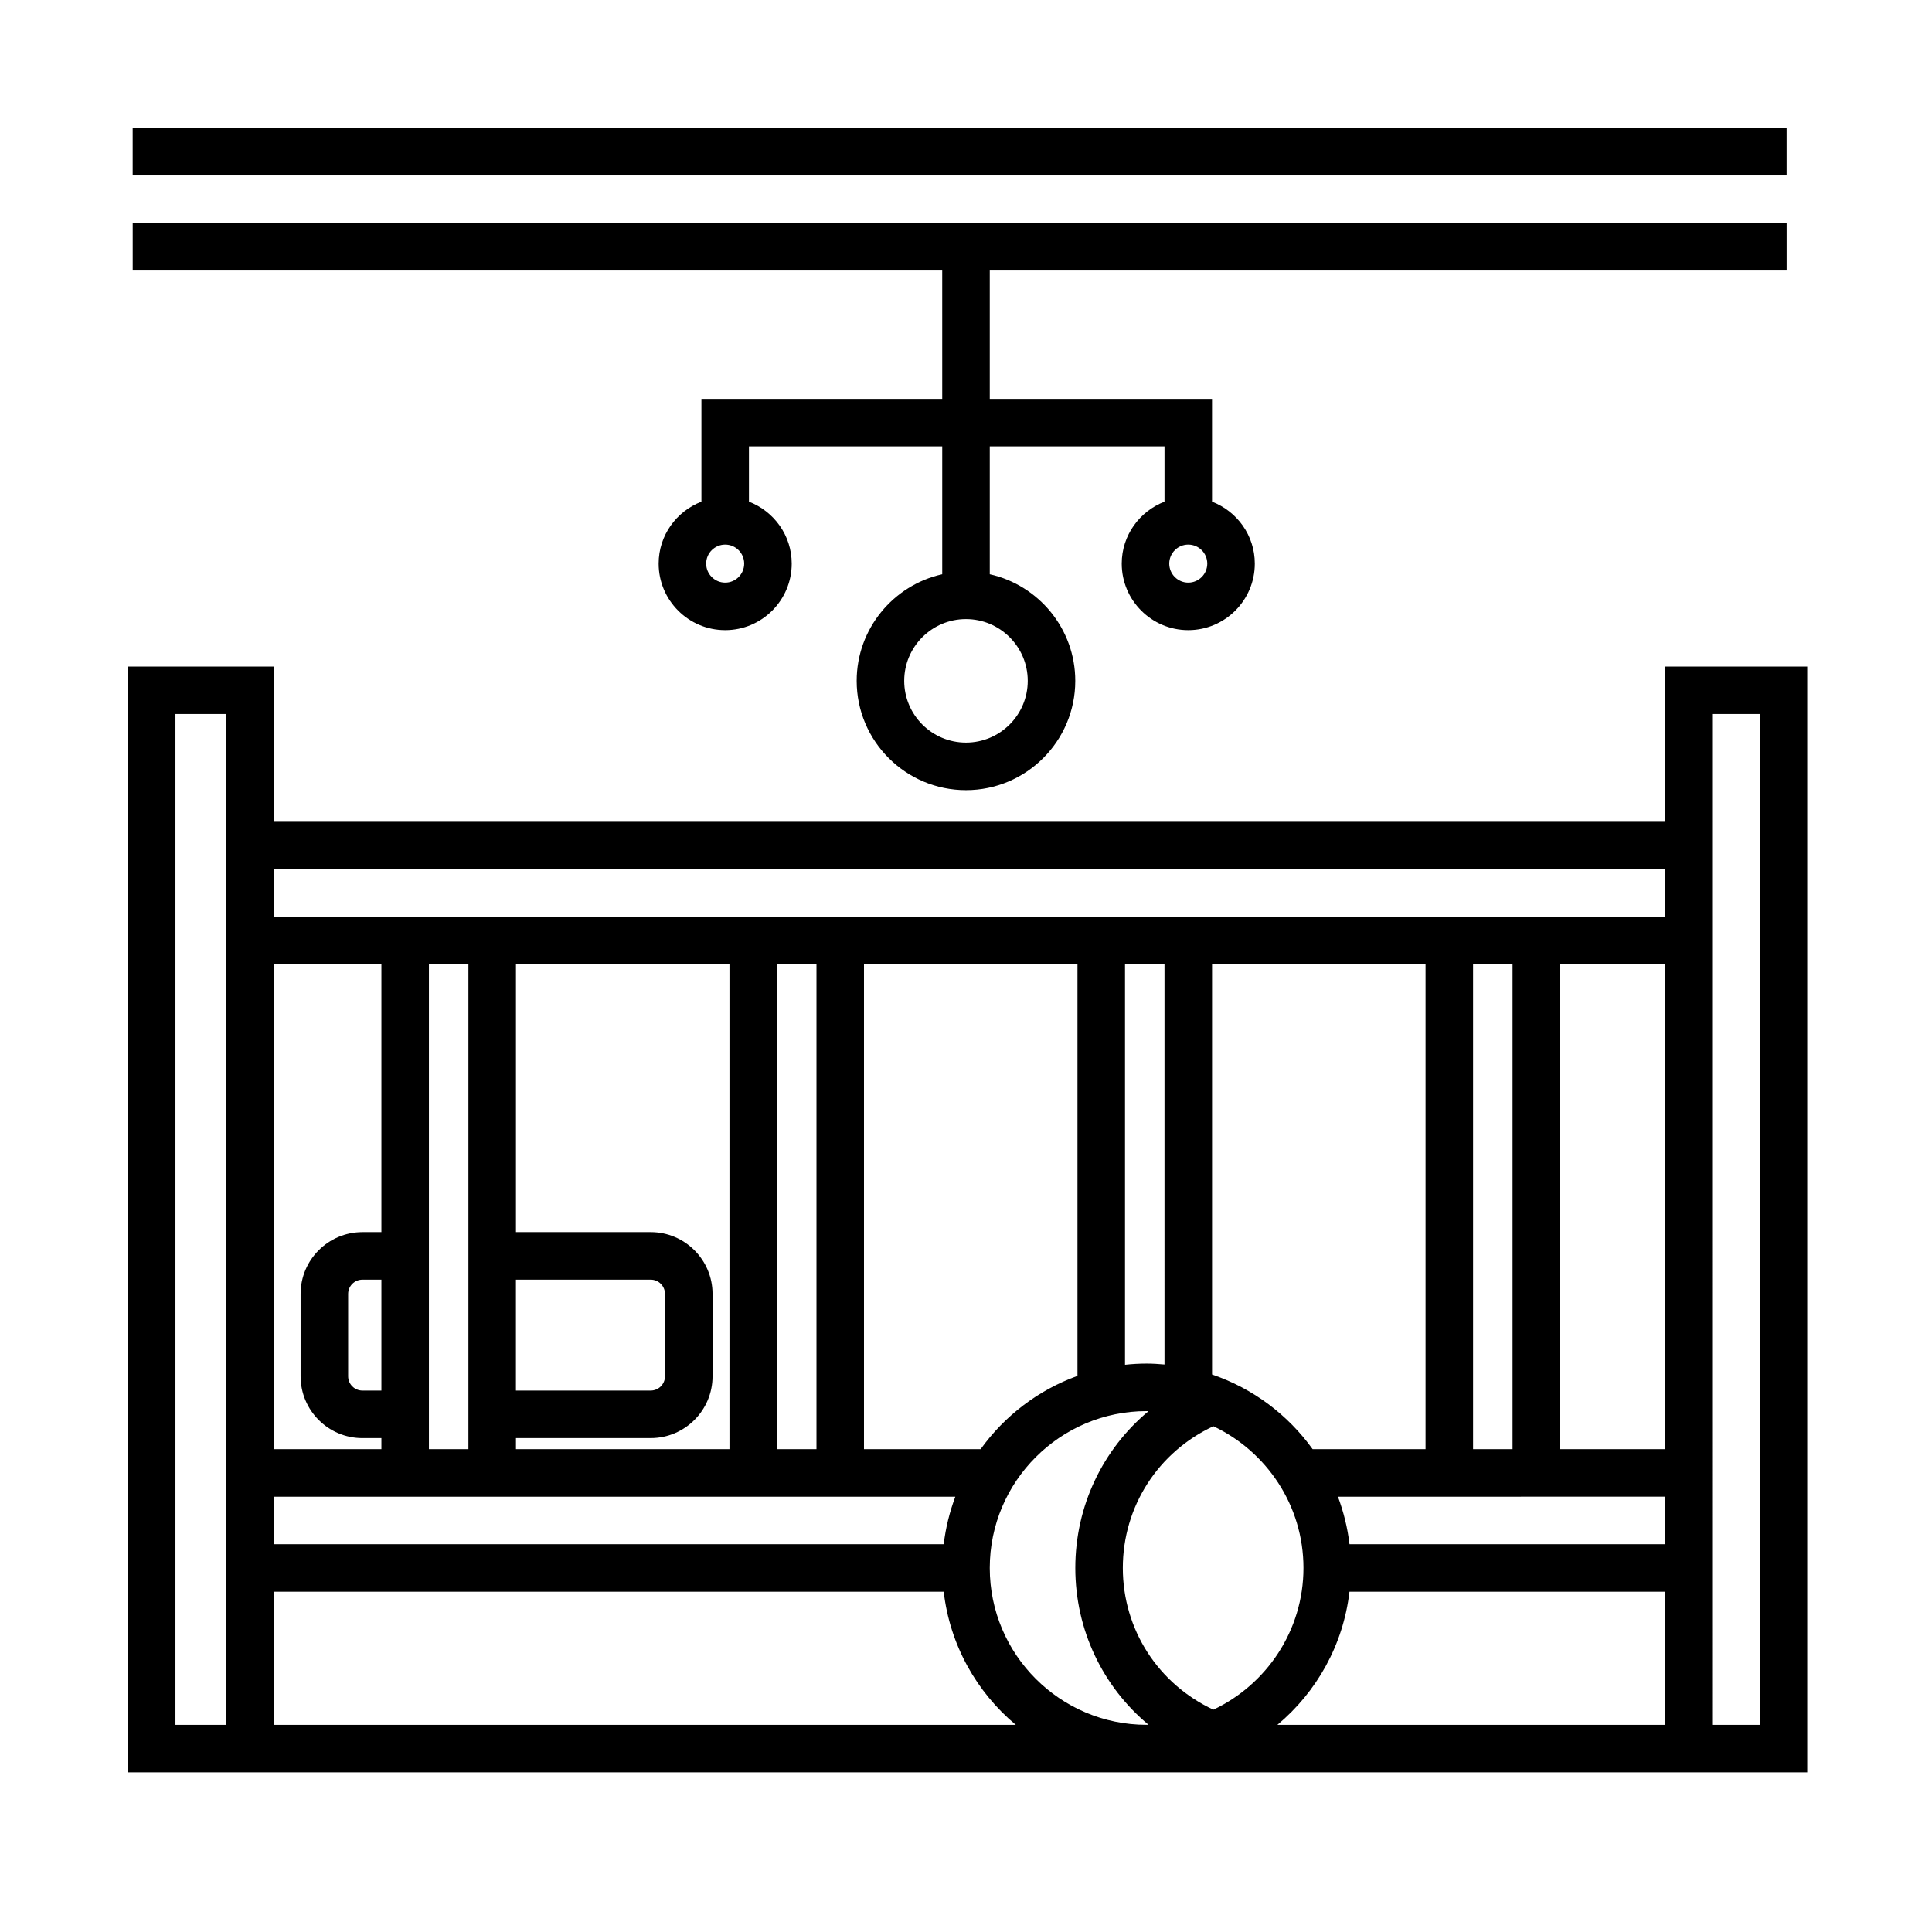<?xml version="1.0" encoding="UTF-8"?>
<!-- Uploaded to: ICON Repo, www.iconrepo.com, Generator: ICON Repo Mixer Tools -->
<svg fill="#000000" width="800px" height="800px" version="1.1" viewBox="144 144 512 512" xmlns="http://www.w3.org/2000/svg">
 <g>
  <path d="m585.15 320.64v41.145h-368.62v-41.145h-38.625v293.05h445.03v-293.05zm0 53.742v12.594h-368.62v-12.594zm-83.516 178.85c-0.516-4.383-1.578-8.59-3.066-12.594l86.582-0.004v12.594zm-95.336 6.297c0-22.922 18.645-41.57 41.57-41.57 0.16 0 0.316 0.023 0.484 0.023-12.102 10.086-19.383 25.105-19.383 41.543s7.281 31.457 19.387 41.543c-0.168 0-0.324 0.023-0.488 0.023-22.926 0.008-41.57-18.641-41.57-41.562zm-12.199-6.297h-177.57v-12.594h180.64c-1.496 4.004-2.559 8.211-3.07 12.594zm140.28-25.191v-128.47h10.465v128.47zm-12.594 0h-29.93c-6.543-9.113-15.824-16.105-26.648-19.781v-108.69h56.578zm-69.18-22.434c-1.566-0.137-3.144-0.242-4.742-0.242-1.934 0-3.844 0.109-5.723 0.312v-106.11h10.465zm-23.059 3.016c-10.398 3.754-19.32 10.586-25.668 19.418h-30.914v-128.47h56.578v109.05zm-69.172 19.418h-10.465v-128.47h10.465zm-23.059 0h-56.578v-2.934h35.719c9.027 0 16.375-7.344 16.375-16.375v-21.832c0-9.027-7.344-16.375-16.375-16.375h-35.719v-70.957h56.578zm-56.586-44.918h35.719c2.086 0 3.777 1.699 3.777 3.777v21.836c0 2.082-1.691 3.777-3.777 3.777h-35.719zm-12.594 44.918h-10.465v-128.47h10.465zm-23.059-15.527h-5.039c-2.086 0-3.777-1.699-3.777-3.777v-21.836c0-2.082 1.691-3.777 3.777-3.777h5.039zm0-41.988h-5.039c-9.027 0-16.375 7.348-16.375 16.375v21.836c0 9.027 7.344 16.375 16.375 16.375h5.039v2.934h-28.551v-128.47h28.551zm220.48 126.56c-14.617-6.828-23.996-21.25-23.996-37.559s9.375-30.738 24-37.559c14.082 6.66 23.871 20.969 23.871 37.559s-9.789 30.898-23.875 37.559zm91.879-69.047v-128.47h27.711v128.47zm-353.51 73.059h-13.43v-267.87h13.438v267.87zm12.598 0v-35.273h177.57c1.641 14.121 8.715 26.598 19.098 35.273zm266 0c10.383-8.676 17.457-21.148 19.098-35.273h83.52v35.273zm127.81 0h-12.594l-0.004-267.87h12.594z"/>
  <path d="m179.16 177.9h438.31v12.594h-438.31z"/>
  <path d="m393.7 249.7h-63.816v27.242c-6.609 2.551-11.336 8.922-11.336 16.418 0 9.723 7.91 17.633 17.633 17.633 9.723 0 17.633-7.91 17.633-17.633 0-7.496-4.727-13.871-11.336-16.418v-14.645h51.223v33.883c-12.949 2.887-22.672 14.449-22.672 28.254 0 15.973 12.992 28.965 28.965 28.965 15.965 0 28.965-12.992 28.965-28.965 0-13.805-9.719-25.367-22.66-28.254v-33.883h46.309v14.645c-6.613 2.551-11.336 8.922-11.336 16.418 0 9.723 7.91 17.633 17.633 17.633s17.633-7.91 17.633-17.633c0-7.496-4.727-13.871-11.336-16.418v-27.242h-58.902v-34.008h211.18v-12.594h-438.31v12.594l214.53 0.004zm-57.52 48.699c-2.777 0-5.039-2.262-5.039-5.039 0-2.777 2.262-5.039 5.039-5.039 2.777 0 5.039 2.262 5.039 5.039 0 2.777-2.258 5.039-5.039 5.039zm80.184 26.031c0 9.027-7.34 16.367-16.367 16.367-9.031 0.004-16.371-7.336-16.371-16.367 0-9.027 7.344-16.367 16.367-16.367 9.023 0 16.371 7.34 16.371 16.367zm42.539-26.031c-2.781 0-5.039-2.262-5.039-5.039 0-2.777 2.258-5.039 5.039-5.039s5.039 2.262 5.039 5.039c0 2.777-2.258 5.039-5.039 5.039z"/>
 </g>
</svg>